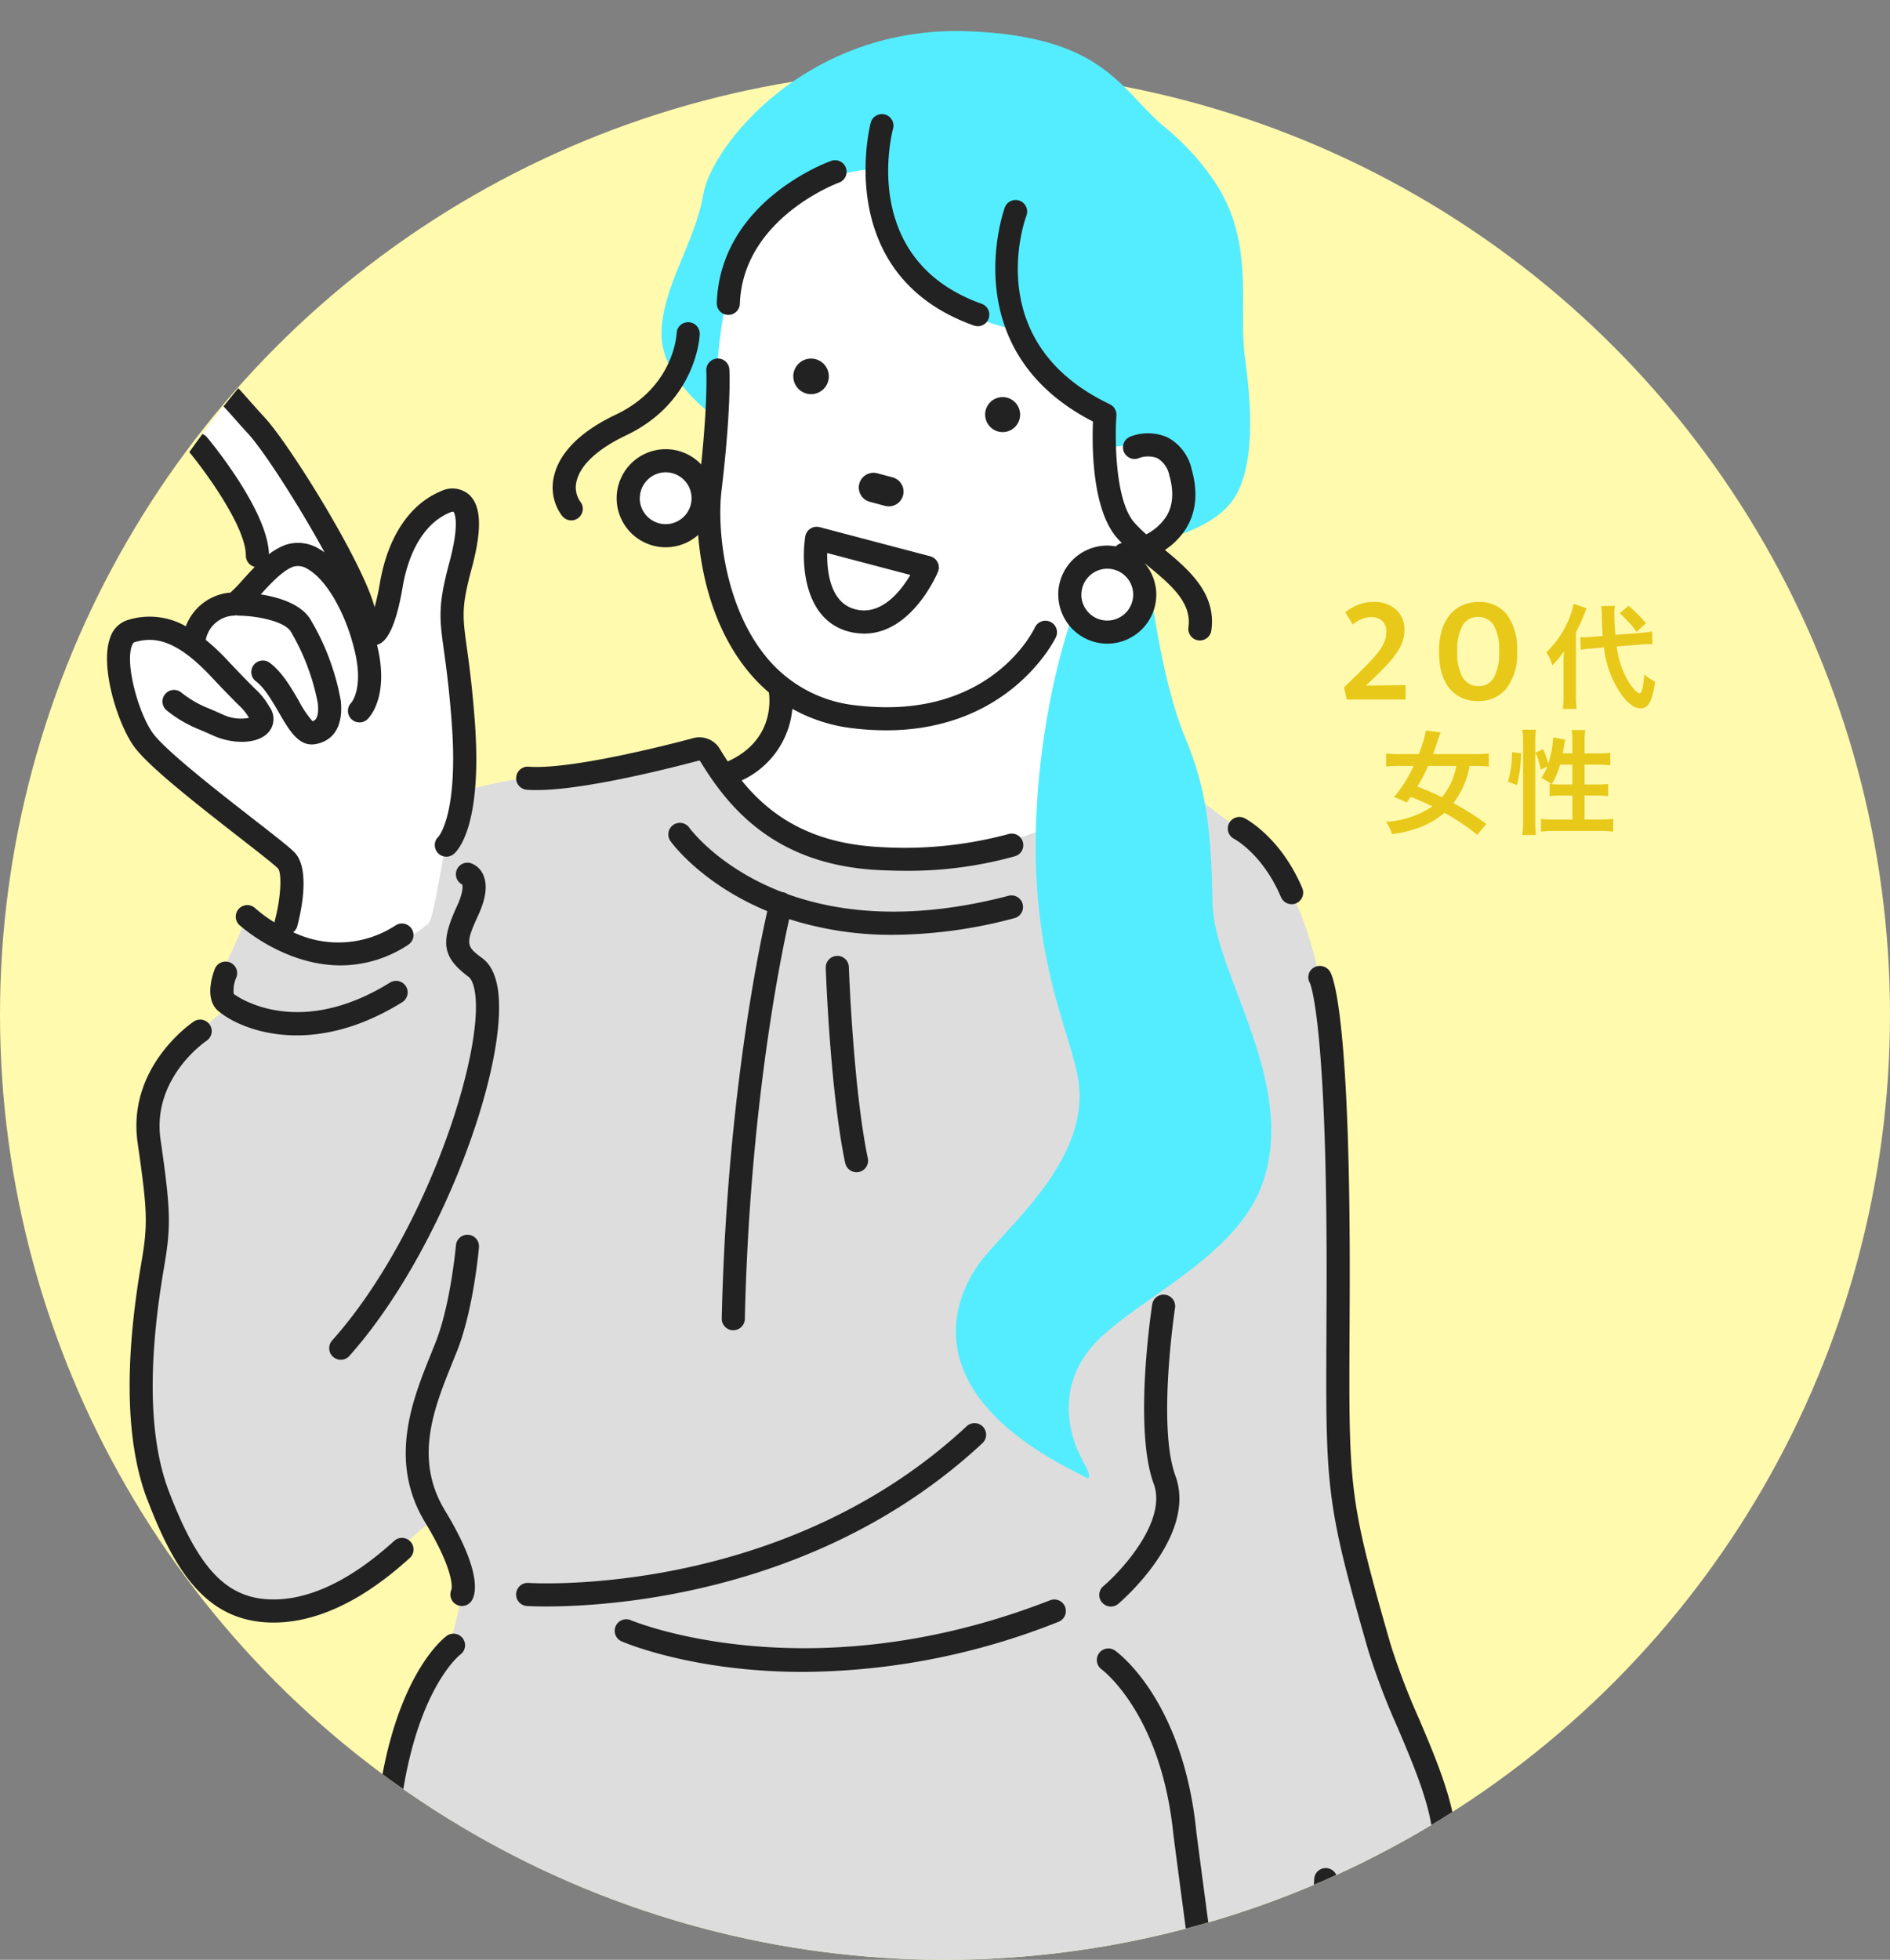 <svg xmlns="http://www.w3.org/2000/svg" xmlns:xlink="http://www.w3.org/1999/xlink" width="300" height="311.012" viewBox="0 0 300 311.012">
  <rect x="0" y="0" width="300" height="311.012" fill="#808080" stroke="none"/>
  <defs>
    <clipPath id="clip-path">
      <path id="パス_4223" data-name="パス 4223" d="M159.751-11.012C242.594-11.012,300,67.157,300,150A150,150,0,0,1,0,150C0,67.157,76.909-11.012,159.751-11.012Z" transform="translate(-38 8.471)" fill="#eee"/>
    </clipPath>
  </defs>
  <g id="グループ_739" data-name="グループ 739" transform="translate(-480 -4494.988)">
    <circle id="楕円形_6" data-name="楕円形 6" cx="150" cy="150" r="150" transform="translate(480 4506)" fill="#fffaae"/>
    <g id="マスクグループ_13" data-name="マスクグループ 13" transform="translate(518 4497.529)" clip-path="url(#clip-path)">
      <path id="パス_4219" data-name="パス 4219" d="M87.5,77.53s-6.616-1.081-5.948-7.324,7.276-4.618,8.2-4.126,4.579,3.047,4.579,3.047.787-9.3,1.117-13.6-5.174-13.564-2-20.8S121.311-2.58,136.535,8.243s34.023,39.521,34.837,50.067,1.376,16.6-2.75,19.22a27.511,27.511,0,0,1-7.034,3.374s4.433,5.719,1.1,8.61-5.379,4.614-10.307-.139l-.567,24.871s3.557,12.828-5.565,14.841-35.758,8.139-43.1-.226-5.708-13.555-5.708-13.555,8.357,0,8.471-12.476c0,0-11.579-11.608-11.579-24.548,0-4.713-6.834-.752-6.834-.752M51.877,140.942l.816-14.312s3.765-4.022,2.9-15.235-3.1-18.492-1.708-24.477,4.823-15.327,0-15.336-6.546,2.055-8.245,7.939a88.381,88.381,0,0,1-5.13,12.694s-8.682-18.965-12.325-24.3-12.265-18.321-15.492-17.8-6.486.27-4.561,3.952,5.163,9.023,5.163,9.023S21.078,73.471,22.7,78.909s.4,5.37.4,5.37l-4.284,4.091s-3.97.332-5.047,2.851-2.424,2.82-2.424,2.82-6.658-5.034-8.662-1.387S.854,105.98,4.5,109.762,18,121.647,18,121.647s10.236,7.054,10.186,9.6S24.936,143.9,24.936,143.9s3.849,3.332,10.99,2.15,15.951-5.106,15.951-5.106M179.443,319.986c2.284,5.528,0,11.274,4.17,21.49,1.4,3.425,15,10.672,18.716,13.237s6.961,8.66,8.265,8.6,1.548-6.886,1.548-6.886,8.008,3.818,14.912,6.453,9.023-3.59,9.023-3.59a25.391,25.391,0,0,0,8.3,0c5.031-.723-.224-4.9,3.675-4.717s10.027-5.216-2.317-7.819S214.021,330.5,208.866,326.56s-10.584-16.885-10.584-16.885-24.227,4.822-25.552,5.165c0,0,3.829-1.824,6.713,5.146" transform="translate(-19.827 4.939)" fill="#fff"/>
      <path id="パス_4220" data-name="パス 4220" d="M209.852,235.479c-1.515-11-4.249-12.826-7.689-22.66-4.763-13.623-7.082-17.3-8.425-31.667-.668-7.131-.36-44.35-.681-51.507-.286-6.409-.308-13.177-1.174-19.538-1.5-11.069-4.5-26.636-13.654-33.2-.75-.782-7.513-5.655-8.274-6.376-4.288-2.833-14.678,2.174-25.528,6.242A65.517,65.517,0,0,1,133.979,79.6a49.738,49.738,0,0,1-24.433-1.3c-7.728-2.574-18.2-14.892-18.668-14.835-8.829,1.088-17.551,4.759-26.493,4.519-1.626-.044-9.687,1.657-10.249,2.24-.728,4.589-.451,4.275-2.657,8.374C51,79.485,49.6,89.39,48.765,90.8c-.037.033-.086.083-.171.174a10.756,10.756,0,0,1-2.451,1.848c-.24.136-.484.272-.743.415-5.744,2.983-16.7,4.875-25.519-3.284-.024.02-4.023,8.94-4.047,8.961-2.469,2.064,3.715,3.668,1.229,5.284-2.717,1.767-11.927,10.48-12.366,12.775-1.715,8.961,1.747,12.892.272,22.7-4.893,32.5-.422,43.119,4.756,51.236,1.758,2.752,7.06,9.654,10.465,9.243,7.867-.947,13.571-.235,19.028-5.438,1.514-1.446,7.43-7.108,10.327-9.106,1.811,2.77,4.884,10.122,4.4,11.914-.459,2.629-2.123,8.748-2.123,8.748a46.08,46.08,0,0,0-6.757,12.4c-3.877,11.313-3.783,29.047-4.418,49.137-.594,18.778-.55,37.1-1.8,55.846s-1.53,35.879-4.267,54.173c-.534,3.572-1.31,7.383-2.233,11.335-.2.842-.607,2.547-.607,2.547l159.8-8.082s-.218-1.473-.327-2.207c-2.651-17.769-5.616-34.725-9.416-55.523-3.115-17.05-7.544-40.925-8.418-55.38.039.194.068.4.106.594,4.145.031,12.518,1.244,16.69,0,4.212-1.257,9.889-4.467,11.412-8.131.026-.059-3.09-9.25-3.09-9.25a16.764,16.764,0,0,0,6.058-4.512c1.578-1.728,6.014-8.551,5.3-13.731M48.691,90.994c.172.042.02.218-.327.473.138-.193.253-.361.327-.473" transform="translate(-18.614 52.973)" fill="#ddd"/>
      <path id="パス_4221" data-name="パス 4221" d="M125.376,89.219s1.776,15.868,5.675,25.183c3.567,8.52,4.179,15.349,4.383,26.451s13.861,28.821,7.746,44.891c-4.211,11.065-18.958,17.53-25.809,24.258s-4.974,14.881-2.578,19.178,0,2.431,0,2.431c-26.654-12.918-21.009-28.247-15.448-34.859,4.9-5.829,16.132-15.622,14.887-27.078-.884-8.146-8.59-20.253-6.522-46.752,1.348-17.279,5.809-28.61,5.809-28.61,2.7,3.805,10.305,6.322,11.858-5.093M81.193,24.269c-.216,12.784,8.57,22.58,23.356,25.588,2.658,6.3,6.722,11.309,13.982,13.391,0,0-2.049,5.922-.473,5.51s9.32-2.174,12.032,2.5c3.592,6.188-3.106,11.964-3.106,11.964s7.986-1.55,11.448-6.082c4.051-5.3,3.084-16.138,2.15-22.934s.822-14.534-2.15-22.717c-2.919-8.034-10.882-14.1-10.882-14.1-6.97-6.02-9.589-14.155-30.9-14.969C71.1,1.442,55.872,20.6,54.586,28.368c-1.238,7.487-6.572,14.694-6.625,22.049s8.564,13.259,8.564,13.259c.209-21.591,4.079-36.962,24.667-39.407" transform="translate(19.032 0)" fill="#54edff"/>
      <path id="パス_4224" data-name="パス 4224" d="M1449.642-4044.184a1.835,1.835,0,0,1-1.31-2.24c5.052-19.29,6.566-73.995,7.67-113.937.477-17.243.889-32.133,1.485-39.42,1.978-24.235,11.044-30.973,11.429-31.248a1.834,1.834,0,0,1,2.56.426,1.836,1.836,0,0,1-.413,2.549c-.15.116-8.11,6.386-9.921,28.571-.587,7.186-1,22.032-1.475,39.222-1.108,40.123-2.627,95.069-7.787,114.765a1.833,1.833,0,0,1-1.776,1.371A1.969,1.969,0,0,1,1449.642-4044.184Zm55.514-11.072c-28.553-49.618-29.844-128.291-29.854-129.079a1.834,1.834,0,0,1,1.812-1.858,1.882,1.882,0,0,1,1.858,1.812c.008.779,1.294,78.514,29.365,127.294a1.836,1.836,0,0,1-.673,2.505,1.847,1.847,0,0,1-.916.245A1.838,1.838,0,0,1,1505.156-4055.257Zm100.618-5.028c-7.374-29.954-21.37-138.026-21.512-139.115-1.906-19.248-11.3-26.229-11.395-26.3a1.837,1.837,0,0,1-.427-2.558,1.828,1.828,0,0,1,2.547-.435c.442.312,10.839,7.878,12.92,28.875.049.374,1.914,14.769,4.62,34.395l.11.019c.139.026,14.556,2.75,24.493-6.578l-1.4-3.737a1.834,1.834,0,0,1,1.05-2.372,1.834,1.834,0,0,1,2.372,1.048l1.4,3.619a3.808,3.808,0,0,1-.914,4.118c-7.142,6.7-16.026,7.99-21.789,7.99a36.141,36.141,0,0,1-4.8-.31c4.767,34.363,11.78,82.168,16.283,100.457a1.833,1.833,0,0,1-1.343,2.22,1.741,1.741,0,0,1-.44.054A1.835,1.835,0,0,1,1605.774-4060.284Zm19.273-57.7c-2-.465-3.181-2.406-4.55-4.657-1.235-2.029-2.631-4.33-4.687-5.594l-1.479-.9c-5.241-3.159-14.009-8.45-15.954-14.24a1.833,1.833,0,0,1,1.153-2.322,1.832,1.832,0,0,1,2.324,1.156c1.52,4.511,9.878,9.555,14.371,12.264l1.509.915c2.808,1.729,4.523,4.547,5.9,6.813.651,1.072,1.741,2.865,2.243,2.987a1,1,0,0,0,.132.026c.474-.8.474-3.961.474-5.184,0-3.361-4.126-9.041-6.11-11.77-.321-.443-.607-.834-.841-1.166a2.478,2.478,0,0,1,0-3.164c2.316-2.693,12.255.54,14.551,1.688.615.309,1.385.71,2.287,1.177,4.905,2.558,14.042,7.319,21.5,8.9,5.856,1.24,7.614.512,8.1.138.162-.126.338-.309.367-.911-.15-.386-1.31-.933-2.155-1.333-.89-.422-2-.945-3.2-1.652a1.837,1.837,0,0,1-.644-2.516,1.833,1.833,0,0,1,2.513-.643c1.052.623,2.029,1.085,2.894,1.492,2.157,1.021,4.39,2.073,4.256,4.828a4.65,4.65,0,0,1-1.793,3.641c-2.011,1.55-5.54,1.724-11.095.547-7.947-1.686-17.372-6.6-22.438-9.234-.876-.459-1.631-.852-2.229-1.15a29.381,29.381,0,0,0-8.761-2.332c3.192,4.42,6.474,9.4,6.474,13.46,0,3.874-.136,6.723-1.9,8.127a3.409,3.409,0,0,1-2.163.732A4.728,4.728,0,0,1,1625.047-4117.984Zm20.767-.028c-5.792-.293-13.205-4.8-13.516-4.986a1.834,1.834,0,0,1-.606-2.521,1.837,1.837,0,0,1,2.523-.607c.067.041,6.927,4.2,11.782,4.449a6.929,6.929,0,0,0,3.657-.687,52.537,52.537,0,0,1-9.354-4.16,67.873,67.873,0,0,1-9.381-5.814,1.834,1.834,0,0,1-.253-2.581,1.835,1.835,0,0,1,2.58-.257,66.477,66.477,0,0,0,8.814,5.433c8.786,4.8,12.522,4.8,14.749,4.8a6.381,6.381,0,0,0,2.631-.374,1.837,1.837,0,0,1,2.453.214,1.837,1.837,0,0,1-.1,2.594c-.4.373-1.692,1.235-4.985,1.235a22.426,22.426,0,0,1-3-.155c-.914,1.8-3.592,3.434-7.337,3.434C1646.258-4118,1646.036-4118,1645.815-4118.013Zm13.488-7.188,0,0Zm0-.005h0Zm-7.789-12.874c-8.412-3.667-21.457-12.325-25.256-15.062-4.465-3.223-8.643-9.6-8.821-9.866a1.836,1.836,0,0,1,.535-2.538,1.842,1.842,0,0,1,2.541.537c.037.061,3.983,6.073,7.891,8.89,4.7,3.387,17.134,11.431,24.575,14.675a1.837,1.837,0,0,1,.948,2.416,1.834,1.834,0,0,1-1.683,1.1A1.8,1.8,0,0,1,1651.518-4138.081Zm-55.673-37.818a1.838,1.838,0,0,1,1.293-2.251c9.355-2.523,9.465-14.076,9.465-14.193a1.835,1.835,0,0,1,1.835-1.835,1.836,1.836,0,0,1,1.834,1.835c0,5-2.545,15.139-12.177,17.737a1.891,1.891,0,0,1-.48.063A1.836,1.836,0,0,1,1595.845-4175.9Zm17.17-5.091a1.839,1.839,0,0,1,1.687-1.976c.009,0,4.8-.7,9.687-9.868,3.058-5.747-.808-14.855-4.551-23.663a111.063,111.063,0,0,1-4.67-12.291c-6.751-23.559-6.744-25.644-6.617-51.159l.021-4.89c.176-43.077-2.535-49.544-2.65-49.8a1.78,1.78,0,0,1,.658-2.463,1.889,1.889,0,0,1,2.549.68c.548.918,3.291,7.714,3.113,51.6l-.021,4.891c-.127,25.551-.132,27.078,6.475,50.135a108.786,108.786,0,0,0,4.523,11.865c4.076,9.6,8.289,19.529,4.408,26.82-5.836,10.965-11.958,11.75-12.635,11.8-.049,0-.1,0-.149,0A1.838,1.838,0,0,1,1613.015-4180.99Zm-116.332-49.156a1.832,1.832,0,0,1-.955-2.409,1.834,1.834,0,0,1,2.409-.96c.278.119,28.284,11.783,66.551-3.161a1.834,1.834,0,0,1,2.374,1.041,1.834,1.834,0,0,1-1.042,2.377,111.06,111.06,0,0,1-40.518,7.952C1508.2-4225.305,1497.408-4229.833,1496.683-4230.146Zm-75.3-22.5c-3.383-8.857-3.7-21.462-.961-37.467,1.07-6.227,1.009-8.193-.567-19.132-1.729-11.986,8.461-18.976,8.9-19.268a1.831,1.831,0,0,1,2.545.5,1.835,1.835,0,0,1-.5,2.542c-.356.242-8.707,6.029-7.311,15.7,1.616,11.211,1.684,13.675.552,20.272-2.635,15.349-2.374,27.306.77,35.54,4.777,12.5,9.285,17.151,16.642,17.151,8.732,0,16.558-7,19.133-9.3a1.831,1.831,0,0,1,2.589.145,1.836,1.836,0,0,1-.144,2.591c-2.831,2.531-11.444,10.235-21.578,10.235C1430.987-4233.132,1425.863-4240.932,1421.388-4252.644Zm151.546,16.321a1.837,1.837,0,0,1,.205-2.585c2.959-2.522,10.163-10.362,8-16.251-3.218-8.747-.367-27.66-.24-28.461a1.828,1.828,0,0,1,2.091-1.534,1.834,1.834,0,0,1,1.532,2.092c-.029.184-2.831,18.775.061,26.637,3.491,9.5-8.55,19.875-9.064,20.312a1.824,1.824,0,0,1-1.187.437A1.832,1.832,0,0,1,1572.934-4236.322Zm-91.3.558a1.834,1.834,0,0,1-1.7-1.961,1.842,1.842,0,0,1,1.962-1.7c.4.026,40.161,2.5,69.554-24.865a1.836,1.836,0,0,1,2.593.094,1.831,1.831,0,0,1-.092,2.592c-25.728,23.954-59.033,25.913-69.226,25.913C1482.806-4235.691,1481.7-4235.761,1481.637-4235.765Zm-11.3-.292a1.835,1.835,0,0,1-.657-2.336c.064-.3.433-3.014-4.184-10.633-5.931-9.785-1.973-19.573.916-26.719l.749-1.869c2.392-6.072,3.215-15.3,3.222-15.39a1.83,1.83,0,0,1,1.986-1.669,1.83,1.83,0,0,1,1.667,1.984c-.03.4-.871,9.846-3.458,16.417q-.37.932-.763,1.9c-2.886,7.137-6.157,15.228-1.18,23.442,5.9,9.732,4.93,13.261,4.241,14.329a1.84,1.84,0,0,1-1.546.836A1.819,1.819,0,0,1,1470.333-4236.057Zm-.552-2.522,0,0Zm0,0,.007-.009Zm-18.906-36.727a1.833,1.833,0,0,1-.147-2.59c14.479-16.231,23.781-44.328,22.749-54.625-.224-2.221-.835-2.9-1.09-3.088-4.149-3.1-4.528-5.408-1.845-11.209.964-2.09.938-3.146.834-3.437a1.834,1.834,0,0,1-.925-2.169,1.836,1.836,0,0,1,2.289-1.223,3.345,3.345,0,0,1,1.967,1.854c.723,1.611.449,3.742-.835,6.517-2.128,4.6-1.75,4.885.716,6.729,1.414,1.059,2.267,2.963,2.537,5.66,1.258,12.506-9.412,41.464-23.658,57.433a1.826,1.826,0,0,1-1.371.615A1.828,1.828,0,0,1,1450.877-4275.31Zm63.489-4.216a1.836,1.836,0,0,1-1.794-1.876c.765-33.92,5.785-58.265,7.232-64.637-10.236-4.239-15.008-10.6-15.363-11.1a1.832,1.832,0,0,1,.407-2.562,1.835,1.835,0,0,1,2.56.4c.331.451,4.872,6.433,14.728,10.232a1.82,1.82,0,0,1,.285.05,1.828,1.828,0,0,1,.616.286c8.106,2.917,19.606,4.3,35.06.257a1.833,1.833,0,0,1,2.238,1.309,1.833,1.833,0,0,1-1.308,2.241,75.768,75.768,0,0,1-19.206,2.645,53.479,53.479,0,0,1-16.547-2.488c-1.529,6.845-6.293,30.573-7.036,63.443a1.834,1.834,0,0,1-1.833,1.793Zm17.8-26.536c-2.383-11.438-3.057-30.182-3.085-30.972a1.834,1.834,0,0,1,1.771-1.9,1.819,1.819,0,0,1,1.9,1.768c0,.19.689,19.224,3.008,30.351a1.835,1.835,0,0,1-1.422,2.172,1.864,1.864,0,0,1-.376.039A1.836,1.836,0,0,1,1532.167-4306.062Zm-99.565-24.177c-2.2-1.952-.795-5.872-.49-6.638a1.833,1.833,0,0,1,2.382-1.027,1.836,1.836,0,0,1,1.031,2.38,5.188,5.188,0,0,0-.419,2.626,13.344,13.344,0,0,0,2.664,1.44c3.863,1.613,11.712,3.226,22.147-3.244a1.838,1.838,0,0,1,2.526.593,1.837,1.837,0,0,1-.593,2.527c-6.36,3.943-12.068,5.259-16.759,5.259C1438.825-4326.322,1434.374-4328.667,1432.6-4330.238Zm3.418-13.578a1.834,1.834,0,0,1-.1-2.59,1.837,1.837,0,0,1,2.594-.1,21.3,21.3,0,0,0,3.08,2.26,1.845,1.845,0,0,1,.058-.363c.933-3.51,1.156-7.507.457-8.225-.611-.627-3.222-2.661-5.986-4.813-8.08-6.288-14.933-11.736-16.969-14.7-2.587-3.767-5.269-12.573-3.677-17.021a4.3,4.3,0,0,1,2.87-2.888,11.606,11.606,0,0,1,9.163,1.013,8.26,8.26,0,0,1,7.077-5.346,22.876,22.876,0,0,0,1.888-1.952c.615-.679,1.277-1.412,1.981-2.124a1.836,1.836,0,0,1-1.418-1.788c0-4.6-6.486-13.424-8.984-16.435a1.833,1.833,0,0,1,.24-2.583,1.834,1.834,0,0,1,2.579.238c1,1.2,9.642,11.792,9.831,18.557a9.734,9.734,0,0,1,2.716-1.515,6.357,6.357,0,0,1,5.211.645,9.67,9.67,0,0,1,.894.568c-4.068-7.462-9.754-16.3-12.238-18.951-.65-.694-1.354-1.486-2.088-2.317-2.1-2.374-7.021-7.939-8.429-6.824a1.433,1.433,0,0,0-.628,1.053,5.825,5.825,0,0,0,1.468,3.417,1.838,1.838,0,0,1-.185,2.588,1.842,1.842,0,0,1-2.591-.185c-.269-.312-2.637-3.14-2.347-6.17a5.124,5.124,0,0,1,2.015-3.586c4.13-3.255,9.3,2.584,13.443,7.274.712.8,1.389,1.57,2.018,2.24,3.942,4.205,15.624,22.989,17.508,30.171a35.842,35.842,0,0,0,.829-3.782c1.255-7.365,4.71-12.564,9.725-14.642a4.068,4.068,0,0,1,4.383.506c2,1.761,2.161,5.482.488,11.711-1.669,6.209-1.479,7.57-.781,12.634.357,2.585.845,6.125,1.258,11.619,1.221,16.32-2.548,20.437-3.319,21.1a1.823,1.823,0,0,1-1.192.442,1.834,1.834,0,0,1-1.393-.639,1.834,1.834,0,0,1,.138-2.534c.159-.182,3.173-3.829,2.106-18.092-.4-5.38-.882-8.854-1.233-11.392-.719-5.21-.989-7.16.873-14.088,1.8-6.715.645-7.99.631-8a1.25,1.25,0,0,0-.555.125c-3.81,1.578-6.478,5.792-7.513,11.868-1.268,7.435-2.952,8.856-4.061,9.125.03.124.059.248.088.373,1.813,7.877-1.247,11.1-1.6,11.437a1.829,1.829,0,0,1-1.271.51,1.834,1.834,0,0,1-1.323-.563,1.834,1.834,0,0,1,.017-2.557c.1-.112,1.912-2.328.6-8-1.4-6.094-4.5-11.533-7.531-13.227a2.715,2.715,0,0,0-2.244-.373c-1.668.565-3.67,2.727-5.193,4.406,2.676.418,6.175,1.414,7.78,3.788a38.35,38.35,0,0,1,4.929,13.091c.566,5.675-2.759,6.719-4.216,6.907a3.253,3.253,0,0,1-.412.026c-2.264,0-3.692-2.458-5.194-5.051-1.072-1.851-2.289-3.948-3.651-4.969a1.834,1.834,0,0,1-.369-2.568,1.833,1.833,0,0,1,2.567-.368c1.963,1.47,3.378,3.912,4.627,6.065a16.015,16.015,0,0,0,2.154,3.2c.431-.1,1.077-.512.841-2.872a35.478,35.478,0,0,0-4.314-11.4c-1.116-1.649-5.46-2.44-8.189-2.478a1.838,1.838,0,0,1-.449-.061,2.423,2.423,0,0,1-.43.06,4.744,4.744,0,0,0-4.4,3.841,35.682,35.682,0,0,1,3.511,3.313c2.345,2.5,3.566,3.712,4.295,4.436a11.847,11.847,0,0,1,2.312,2.9,3.2,3.2,0,0,1-.125,3.977c-1.772,2.048-5.857,1.9-8.781.578-.865-.393-1.538-.679-2.1-.919a20.031,20.031,0,0,1-5.244-3.031,1.836,1.836,0,0,1-.376-2.567,1.833,1.833,0,0,1,2.567-.377,16.716,16.716,0,0,0,4.491,2.6c.582.249,1.281.546,2.174.952a6.68,6.68,0,0,0,4.132.514,8.111,8.111,0,0,0-1.635-2.021c-.743-.74-1.988-1.977-4.385-4.531-5.81-6.194-9.276-6.278-12.148-5.451-.159.046-.3.248-.431.6-1.047,2.925,1.006,10.44,3.247,13.7,1.879,2.733,10.5,9.441,16.2,13.88,3.563,2.774,5.614,4.379,6.365,5.151,2.611,2.684,1.009,9.656.457,11.728a1.84,1.84,0,0,1-.64.969,16.606,16.606,0,0,0,16.255-1.092,1.831,1.831,0,0,1,2.537.546,1.833,1.833,0,0,1-.544,2.536,19.5,19.5,0,0,1-10.741,3.271C1443.03-4337.435,1436.112-4343.729,1436.02-4343.816Zm165.317-4.443c-2.894-6.853-7.4-9.234-7.442-9.257a1.833,1.833,0,0,1-.79-2.472,1.836,1.836,0,0,1,2.471-.792c.231.119,5.737,3.03,9.145,11.092a1.84,1.84,0,0,1-.979,2.405,1.824,1.824,0,0,1-.714.145A1.835,1.835,0,0,1,1601.337-4348.259Zm-64.274-4.319c-15.991-.95-23.351-9.726-27.96-17.339a1.263,1.263,0,0,0-.369.042c-5.842,1.55-20.183,5.1-27.1,4.573a1.833,1.833,0,0,1-1.692-1.967,1.844,1.844,0,0,1,1.967-1.691c6.547.488,21.47-3.291,25.886-4.461a3.8,3.8,0,0,1,4.343,1.427c.44.732.9,1.467,1.386,2.2,7.075-3.2,6.756-9.33,6.537-10.943a26.309,26.309,0,0,1-3.649-3.8c-5.125-6.5-7.078-14.776-7.585-21.2a7.752,7.752,0,0,1-5.156,1.957,7.791,7.791,0,0,1-7.78-7.783,7.792,7.792,0,0,1,7.78-7.783,7.762,7.762,0,0,1,5.637,2.421c1.067-10.295.816-14.814.812-14.866a1.839,1.839,0,0,1,1.72-1.943,1.827,1.827,0,0,1,1.943,1.715c.017.234.345,5.922-1.249,19.3-.725,6.052.478,17.946,6.759,25.913a21.2,21.2,0,0,0,14.684,8.122c21.06,2.473,28.028-11.777,28.314-12.387a1.839,1.839,0,0,1,2.438-.88,1.828,1.828,0,0,1,.889,2.43c-.074.161-7.11,14.788-26.956,14.788a43.786,43.786,0,0,1-5.115-.307,25.769,25.769,0,0,1-9.767-3.1,13.9,13.9,0,0,1-8.05,11.363c4.337,5.353,10.661,9.9,21.555,10.543a63.344,63.344,0,0,0,20.759-2.024,1.834,1.834,0,0,1,2.306,1.188,1.832,1.832,0,0,1-1.185,2.306,62.992,62.992,0,0,1-17.759,2.321C1540.012-4352.449,1538.564-4352.489,1537.063-4352.578Zm-37.505-58.987a4.117,4.117,0,0,0,4.112,4.113,4.118,4.118,0,0,0,4.114-4.113,4.119,4.119,0,0,0-4.114-4.114A4.118,4.118,0,0,0,1499.558-4411.565Zm66.423,15.3a7.8,7.8,0,0,1,7.786-7.787,7.741,7.741,0,0,1,1.349.137,1.808,1.808,0,0,1,.975-.542c-.248-.249-.5-.5-.725-.752-4.071-4.556-4.025-14.835-3.866-18.521-22.161-11.375-14.081-33.745-14-33.975a1.838,1.838,0,0,1,2.359-1.071,1.837,1.837,0,0,1,1.078,2.359c-.3.823-7.236,20.221,13.243,29.938l.02.016a1.848,1.848,0,0,1,1.022,1.769v.007c-.26,3.551-.249,13.533,2.875,17.029a22.235,22.235,0,0,0,1.863,1.821,8.357,8.357,0,0,0,3.133-2.766c1.1-1.728,1.281-3.93.535-6.548a4.094,4.094,0,0,0-1.908-2.768,4.147,4.147,0,0,0-2.918-.018,1.839,1.839,0,0,1-2.4-.993,1.838,1.838,0,0,1,.993-2.4,7.72,7.72,0,0,1,5.925.106,7.552,7.552,0,0,1,3.842,5.068c1.046,3.68.714,6.89-.984,9.547a11.39,11.39,0,0,1-3.256,3.254c3.974,3.274,8.191,7.033,7.363,12.787a1.834,1.834,0,0,1-1.814,1.575,1.916,1.916,0,0,1-.264-.018,1.838,1.838,0,0,1-1.557-2.078c.573-3.989-2.93-6.865-6.639-9.909l-.329-.271a7.714,7.714,0,0,1,1.867,5,7.8,7.8,0,0,1-7.787,7.787A7.8,7.8,0,0,1,1565.981-4396.269Zm3.671,0a4.12,4.12,0,0,0,4.115,4.115,4.121,4.121,0,0,0,4.116-4.115,4.12,4.12,0,0,0-4.116-4.115A4.119,4.119,0,0,0,1569.652-4396.269Zm-35.983,6.06c-7.863-1.275-8.568-10.549-7.837-15.274a1.821,1.821,0,0,1,.806-1.255,1.851,1.851,0,0,1,1.475-.24l17.55,4.62a1.836,1.836,0,0,1,1.177.961,1.835,1.835,0,0,1,.049,1.519c-.176.424-4.176,9.793-11.705,9.793A9.495,9.495,0,0,1,1533.669-4390.209Zm.587-3.624c3.92.646,6.826-3.146,8.258-5.559l-13.2-3.478C1529.249-4399.864,1529.794-4394.555,1534.256-4393.833Zm-47.037-14.944a7.548,7.548,0,0,1-1.242-6.414c.62-2.577,2.823-6.344,9.793-9.65,9.137-4.334,9.629-12.556,9.643-12.905a1.81,1.81,0,0,1,1.912-1.75,1.83,1.83,0,0,1,1.756,1.9c-.015.437-.533,10.759-11.736,16.073-4.418,2.1-7.188,4.652-7.8,7.2a3.911,3.911,0,0,0,.592,3.32,1.838,1.838,0,0,1-.341,2.573,1.816,1.816,0,0,1-1.114.379A1.838,1.838,0,0,1,1487.218-4408.776Zm51.261-1.58-2.415-.647a2.343,2.343,0,0,1-1.657-2.868,2.34,2.34,0,0,1,2.868-1.654l2.418.647a2.341,2.341,0,0,1,1.655,2.868,2.344,2.344,0,0,1-2.263,1.734A2.343,2.343,0,0,1,1538.48-4410.356Zm15.9-14.481a2.779,2.779,0,0,1,2.778-2.777,2.778,2.778,0,0,1,2.777,2.777,2.776,2.776,0,0,1-2.777,2.776A2.777,2.777,0,0,1,1554.375-4424.837Zm-30.454-6.067a2.821,2.821,0,0,1,2.821-2.823,2.822,2.822,0,0,1,2.824,2.823,2.823,2.823,0,0,1-2.824,2.822A2.821,2.821,0,0,1,1523.922-4430.9Zm28.669-8.068c-22.63-8.064-16.436-31.964-16.372-32.2a1.844,1.844,0,0,1,2.252-1.292,1.836,1.836,0,0,1,1.291,2.25c-.223.847-5.344,20.873,14.059,27.789a1.83,1.83,0,0,1,1.112,2.343,1.831,1.831,0,0,1-1.729,1.22A1.87,1.87,0,0,1,1552.591-4438.973Zm-39.044-1.69a1.831,1.831,0,0,1-1.767-1.9c.581-16.1,17.442-22.286,18.16-22.541a1.831,1.831,0,0,1,2.34,1.111,1.832,1.832,0,0,1-1.108,2.344c-.153.055-15.236,5.633-15.725,19.221a1.836,1.836,0,0,1-1.833,1.766Z" transform="translate(-1435.999 4488.086)" fill="#222" stroke="rgba(0,0,0,0)" stroke-width="1"/>
    </g>
    <path id="パス_4259" data-name="パス 4259" d="M-19.965-15.48a5.055,5.055,0,0,1,3.585,1.215,4.308,4.308,0,0,1,1.305,3.315,5.264,5.264,0,0,1-.3,1.755A7.638,7.638,0,0,1-16.26-7.47a15.4,15.4,0,0,1-1.455,1.815q-.87.945-2.01,2.055l-1.47,1.38,6.3-.06V0h-9.33l-.45-1.92,2.13-2.07q1.29-1.26,2.175-2.205A15.484,15.484,0,0,0-18.945-7.92a5.983,5.983,0,0,0,.765-1.44,4.157,4.157,0,0,0,.225-1.35,2.3,2.3,0,0,0-.645-1.77,2.432,2.432,0,0,0-1.725-.6,3.925,3.925,0,0,0-1.485.285,6.437,6.437,0,0,0-1.485.885l-1.17-1.95a8.685,8.685,0,0,1,2.025-1.17A6.46,6.46,0,0,1-19.965-15.48Zm16.68,0a5.46,5.46,0,0,1,4.47,1.98,9.067,9.067,0,0,1,1.62,5.85,8.962,8.962,0,0,1-1.68,5.88A5.565,5.565,0,0,1-3.375.24a5.606,5.606,0,0,1-4.545-2Q-9.585-3.75-9.585-7.65a11.483,11.483,0,0,1,.45-3.36,6.847,6.847,0,0,1,1.29-2.46,5.508,5.508,0,0,1,1.995-1.5A6.282,6.282,0,0,1-3.285-15.48Zm-3.39,7.83a7.722,7.722,0,0,0,.885,4.2,2.843,2.843,0,0,0,2.5,1.32A2.692,2.692,0,0,0-.9-3.45a7.945,7.945,0,0,0,.855-4.2,7.676,7.676,0,0,0-.87-4.155,2.788,2.788,0,0,0-2.46-1.3,2.752,2.752,0,0,0-2.445,1.3A7.787,7.787,0,0,0-6.675-7.65ZM22.443-8.73c.594-.054,1.044-.072,1.332-.072.108,0,.234,0,.522.018l-.054-2.034a14.043,14.043,0,0,1-1.962.252l-3.852.306a28.667,28.667,0,0,1-.18-3.258,6.886,6.886,0,0,1,.09-1.35l-2.178.036c.036.306.09.972.09,1.332.036,1.8.036,1.98.162,3.42l-1.638.126c-.45.036-1.026.072-1.368.072-.126,0-.27,0-.558-.018L12.9-7.884A13.341,13.341,0,0,1,14.7-8.1l1.908-.162a15.71,15.71,0,0,0,3.024,7.83C20.589.774,21.525,1.4,22.389,1.4c1.278,0,1.908-1.152,2.322-4.23A7.44,7.44,0,0,1,23-4c-.18,2.142-.414,3.024-.774,3.024-.324,0-1.152-.9-1.764-1.908a14.243,14.243,0,0,1-1.836-5.544ZM10.185-.72a14.357,14.357,0,0,1-.126,2.214h2.214a15.443,15.443,0,0,1-.126-2.178v-9.972a29.368,29.368,0,0,0,1.674-3.834l-2.052-.7a10.731,10.731,0,0,1-.7,2.358A15.634,15.634,0,0,1,7.449-7.488,7.223,7.223,0,0,1,8.4-5.418a12.514,12.514,0,0,0,1.836-2.25c-.036.684-.054,1.152-.054,2.07ZM19.113-13.7a17.245,17.245,0,0,1,1.35,1.386,10.39,10.39,0,0,1,1.314,1.584L23.271-12.1a25.154,25.154,0,0,0-2.754-2.79ZM-2.07,19.748a42.074,42.074,0,0,0-5.238-3.312,13.47,13.47,0,0,0,2.574-5.9h.99a16.723,16.723,0,0,1,2.07.108V8.552A16.471,16.471,0,0,1-3.8,8.66H-10.53c.288-.774.468-1.3.756-2.178a11.514,11.514,0,0,1,.45-1.26l-2.34-.324A20.309,20.309,0,0,1-12.8,8.66h-3.06a17.471,17.471,0,0,1-2.124-.108V10.64a16.665,16.665,0,0,1,2.124-.108h2.25a22.265,22.265,0,0,1-3.114,4.95,17.736,17.736,0,0,1,2.016.864c.306-.432.342-.486.63-.882a32.305,32.305,0,0,1,3.438,1.494,13.915,13.915,0,0,1-2.934,1.512A15.279,15.279,0,0,1-18,19.406a7.243,7.243,0,0,1,.954,1.944,18.971,18.971,0,0,0,4.428-1.08,12.574,12.574,0,0,0,3.888-2.3,34.876,34.876,0,0,1,5.22,3.51Zm-4.77-9.216A10.6,10.6,0,0,1-9.126,15.5a34.914,34.914,0,0,0-3.906-1.674A29.22,29.22,0,0,0-11.3,10.532Zm16.9-1.98c.09-.468.216-1.206.27-1.548a4.55,4.55,0,0,1,.126-.648L8.532,6a15.189,15.189,0,0,1-.774,4.158A14.752,14.752,0,0,0,6.93,7.868l-1.206.576a10.288,10.288,0,0,1,.828,2.682l1.044-.5a7.461,7.461,0,0,1-.954,1.8,11.38,11.38,0,0,1,1.62,1.008c-.126-.018-.162-.018-.288-.036v1.944a14.919,14.919,0,0,1,2-.108h1.62v3.816H8.73a16.279,16.279,0,0,1-2.124-.108v2.034a14.642,14.642,0,0,1,2.124-.126h7.236a14.545,14.545,0,0,1,2.106.126V18.938a16.162,16.162,0,0,1-2.106.108H13.518V15.23H15.3a13.454,13.454,0,0,1,1.962.108V13.394a13.534,13.534,0,0,1-1.944.09h-1.8v-3.15h2.124a16.526,16.526,0,0,1,1.962.108v-2a12.743,12.743,0,0,1-1.98.108H13.518v-1.8a11.952,11.952,0,0,1,.126-1.908H11.466a12.1,12.1,0,0,1,.126,1.908v1.8Zm1.53,1.782v3.15H9.7c-.576,0-.972-.018-1.368-.054a13.41,13.41,0,0,0,1.3-3.1Zm-8.8,3.24a22.528,22.528,0,0,0,.666-5.04L2,8.354a16.155,16.155,0,0,1-.648,4.68ZM5.8,21.494a17.471,17.471,0,0,1-.108-2.124V6.7A14.585,14.585,0,0,1,5.8,4.79H3.636A11.952,11.952,0,0,1,3.762,6.7V19.226a17.187,17.187,0,0,1-.126,2.268Z" transform="translate(718 4606)" fill="#e8c91a"/>
  </g>
</svg>

